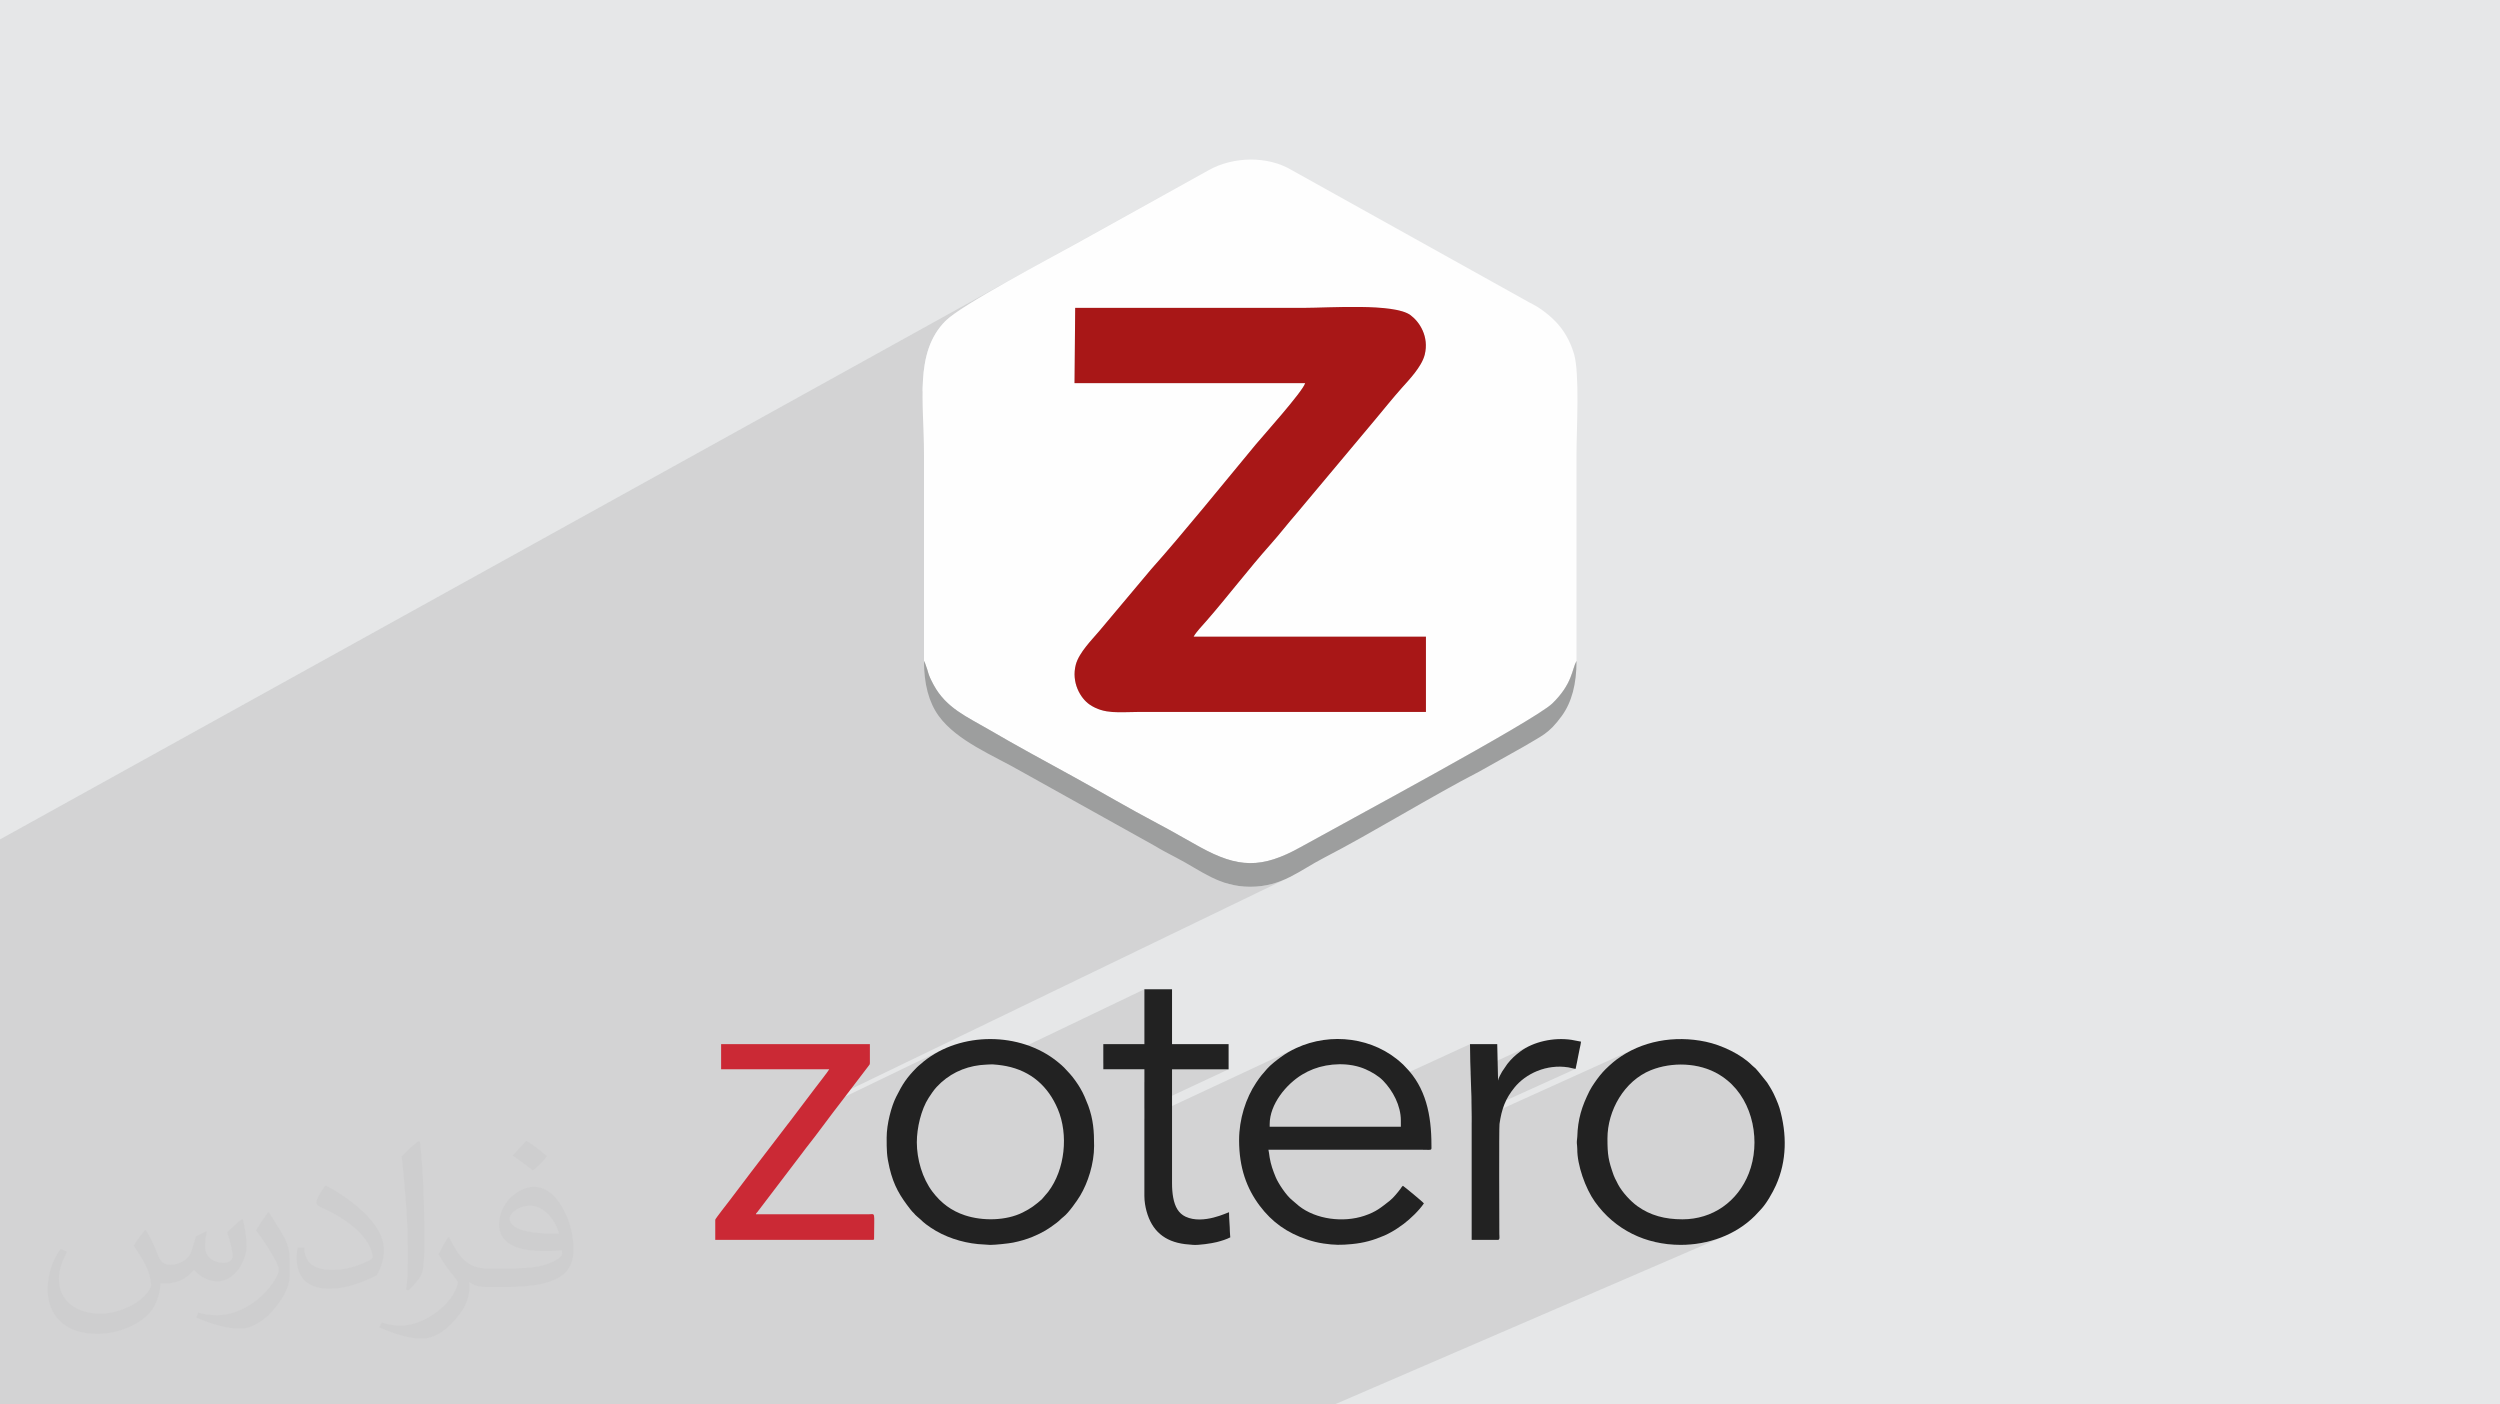 <?xml version="1.0" encoding="UTF-8"?>
<!DOCTYPE svg PUBLIC "-//W3C//DTD SVG 1.0//EN" "http://www.w3.org/TR/2001/REC-SVG-20010904/DTD/svg10.dtd">
<!-- Creator: CorelDRAW -->
<svg xmlns="http://www.w3.org/2000/svg" xml:space="preserve" width="94.192mm" height="52.917mm" version="1.0" style="shape-rendering:geometricPrecision; text-rendering:geometricPrecision; image-rendering:optimizeQuality; fill-rule:evenodd; clip-rule:evenodd"
viewBox="0 0 9404.92 5283.66"
 xmlns:xlink="http://www.w3.org/1999/xlink"
 xmlns:xodm="http://www.corel.com/coreldraw/odm/2003">
 <defs>
  <style type="text/css">
   <![CDATA[
    .fil3 {fill:#FEFEFE}
    .fil5 {fill:#9D9E9E}
    .fil6 {fill:#222222}
    .fil4 {fill:#A81717}
    .fil7 {fill:#CB2935}
    .fil2 {fill:#373435;fill-opacity:0.031}
    .fil1 {fill:#2B2A29;fill-opacity:0.102}
    .fil0 {fill:#E6E7E8}
   ]]>
  </style>
 </defs>
 <g id="Layer_x0020_1">
  <polygon class="fil0" points="-0,0 9404.92,0 9404.92,5283.66 -0,5283.66 "/>
  <polygon class="fil1" points="3102.6,5283.66 3088.32,5283.66 3021.48,5283.66 2972.84,5283.66 2958.41,5283.66 2923.87,5283.66 2903.19,5283.66 2862.27,5283.66 2812.06,5283.66 2802.34,5283.66 2725.85,5283.66 2681.36,5283.66 2596.81,5283.66 2580.91,5283.66 2552.88,5283.66 2515.31,5283.66 2514.58,5283.66 2502.17,5283.66 2489.29,5283.66 2424.19,5283.66 2404.82,5283.66 2373.47,5283.66 2288.13,5283.66 2254.49,5283.66 2221.85,5283.66 2220.61,5283.66 2219.49,5283.66 2123.34,5283.66 2075.52,5283.66 2057.15,5283.66 2017.81,5283.66 2003.76,5283.66 1960.16,5283.66 1958.31,5283.66 1937.89,5283.66 1926.2,5283.66 1899.76,5283.66 1863.65,5283.66 1727.8,5283.66 1630.8,5283.66 1622.12,5283.66 1486.77,5283.66 1466.77,5283.66 1444.73,5283.66 1385.97,5283.66 1301.43,5283.66 1232.68,5283.66 1229.45,5283.66 1140.15,5283.66 1123.34,5283.66 1052.11,5283.66 1044.95,5283.66 1025.1,5283.66 992.07,5283.66 961.17,5283.66 818.65,5283.66 809.01,5283.66 799.82,5283.66 779.85,5283.66 745.34,5283.66 679.58,5283.66 611.53,5283.66 576.41,5283.66 573.66,5283.66 525.59,5283.66 429.42,5283.66 234.9,5283.66 230.42,5283.66 225.2,5283.66 146.42,5283.66 72.8,5283.66 71.93,5283.66 -0,5283.66 -0,5267.78 -0,5250.51 -0,5073.76 -0,4950.34 -0,4845.77 -0,4686.8 -0,4656.29 -0,4645.13 -0,4513.36 -0,4510.78 -0,4451.9 -0,4398.45 -0,4309.27 -0,4298.71 -0,4278.85 -0,4220.95 -0,4151.51 -0,3996.94 -0,3786.63 -0,3592.73 -0,3373.63 -0,3175.64 -0,3158.99 -0,3158.49 -0,3157.83 3845.78,1027.82 3826.55,1038.53 3807.23,1049.34 3787.94,1060.21 3768.74,1071.11 3762.66,1074.58 4547.44,639.95 4046.51,917.93 3736.86,1089.42 3731.06,1092.78 3712.75,1103.47 3694.92,1114 3677.66,1124.34 3661.08,1134.44 3645.24,1144.26 3630.26,1153.74 3616.23,1162.86 3603.22,1171.57 3591.35,1179.8 3580.71,1187.55 3571.37,1194.76 3563.46,1201.37 3557.03,1207.36 3546.44,1218.64 3536.72,1230.29 3527.83,1242.31 3519.74,1254.69 3512.41,1267.43 3505.82,1280.51 3499.92,1293.92 3494.69,1307.66 3490.08,1321.72 3486.05,1336.07 3482.59,1350.73 3479.64,1365.67 3477.18,1380.89 3475.17,1396.38 3473.57,1412.12 3472.35,1428.12 3471.48,1444.36 3470.93,1460.83 3470.72,1472.66 4044.85,1158.2 4071.7,1158.2 4098.55,1158.2 4125.39,1158.2 4152.24,1158.2 4179.09,1158.2 4205.94,1158.2 4232.79,1158.2 4259.64,1158.2 4286.49,1158.2 4313.34,1158.2 4340.19,1158.2 4367.04,1158.2 4393.89,1158.2 4420.74,1158.2 4447.59,1158.2 4474.44,1158.2 4501.29,1158.2 4528.13,1158.2 4554.98,1158.2 4581.83,1158.2 4608.68,1158.2 4635.53,1158.2 4662.38,1158.2 4689.23,1158.2 4716.08,1158.2 4742.93,1158.2 4769.78,1158.2 4796.63,1158.2 4823.48,1158.2 4850.33,1158.2 4877.18,1158.2 4904.03,1158.2 4913.59,1158.15 4923.94,1158.01 4935.02,1157.79 4946.76,1157.51 4959.12,1157.19 4972.02,1156.83 4985.41,1156.46 4999.24,1156.09 5013.43,1155.73 5027.94,1155.39 5042.7,1155.1 5057.64,1154.87 5072.73,1154.71 5087.89,1154.63 5103.05,1154.66 5118.18,1154.81 5133.2,1155.08 5148.06,1155.51 5162.69,1156.09 5177.04,1156.85 5191.05,1157.8 5204.65,1158.96 5217.8,1160.33 5230.42,1161.94 5242.46,1163.8 5253.87,1165.92 5264.57,1168.33 5274.51,1171.03 5283.65,1174.04 5291.9,1177.37 5299.21,1181.04 5305.53,1185.07 5312.07,1190.16 5318.56,1195.94 5324.93,1202.39 5331.09,1209.48 5336.97,1217.18 5342.48,1225.45 5347.54,1234.3 5352.08,1243.67 5356,1253.54 5359.24,1263.89 5361.71,1274.69 5363.33,1285.91 5364.02,1297.53 5363.69,1309.52 5362.28,1321.85 5359.7,1334.49 5357.14,1343.08 5353.77,1351.74 5349.7,1360.45 5345.01,1369.17 5339.78,1377.85 5334.1,1386.47 5328.08,1394.97 5321.81,1403.32 5315.35,1411.47 5308.82,1419.4 5302.3,1427.05 5295.88,1434.4 5289.66,1441.39 5283.71,1448 5278.13,1454.18 5273.02,1459.89 5266.82,1466.92 5260.63,1474.02 5254.45,1481.18 5248.26,1488.41 5242.09,1495.69 5235.91,1503.01 5229.73,1510.4 5223.54,1517.83 5217.34,1525.31 5211.13,1532.83 5204.9,1540.38 5198.64,1547.96 5192.36,1555.56 5186.05,1563.19 5179.71,1570.84 5173.34,1578.51 4880.09,1928.64 4873.26,1936.54 4866.62,1944.33 4860.14,1951.99 4853.81,1959.56 4847.6,1967.05 4841.49,1974.47 4835.45,1981.82 4829.46,1989.12 4823.49,1996.38 4817.52,2003.61 4811.52,2010.83 4805.47,2018.04 4799.35,2025.26 4793.14,2032.51 4786.81,2039.79 4780.34,2047.11 4764.94,2064.56 4749.53,2082.34 4734.13,2100.39 4718.76,2118.66 4703.41,2137.1 4688.09,2155.67 4672.81,2174.29 4657.57,2192.92 4642.39,2211.52 4627.27,2230.02 4612.22,2248.38 4597.24,2266.54 4582.34,2284.46 4567.54,2302.06 4552.83,2319.33 4538.22,2336.18 4532.22,2342.95 4525.62,2350.31 4518.72,2358.06 4511.83,2365.98 4505.25,2373.85 4499.29,2381.45 4494.25,2388.58 4490.44,2395.01 5364.29,2395.02 5364.29,2678.27 4429.16,3138.7 4435.03,3141.99 4444.84,3147.52 4454.64,3153.06 4464.45,3158.6 4474.28,3164.14 4484.14,3169.69 4494.05,3175.24 4504.02,3180.79 4508.95,3183.53 5930.77,2486.48 5927.67,2492.73 5924.9,2499.49 5922.33,2506.74 5919.82,2514.51 5917.2,2522.78 5914.34,2531.55 5911.08,2540.81 5907.29,2550.58 5902.8,2560.83 5897.48,2571.59 5891.19,2582.83 5883.76,2594.57 5875.06,2606.79 5864.93,2619.51 5853.24,2632.71 5839.83,2646.4 5831.7,2653.4 5819.93,2662.19 5804.73,2672.64 5786.35,2684.67 5765,2698.14 5740.92,2712.93 5714.32,2728.94 5685.43,2746.04 5654.48,2764.14 5621.7,2783.1 5587.3,2802.81 5551.53,2823.16 5514.58,2844.03 5476.72,2865.31 5438.14,2886.89 5399.09,2908.64 5359.77,2930.44 5320.43,2952.21 5281.28,2973.8 5242.56,2995.11 5204.49,3016 5167.3,3036.4 5131.19,3056.16 5096.42,3075.18 5063.2,3093.34 5031.76,3110.52 5002.33,3126.62 4975.12,3141.5 4950.37,3155.06 4928.3,3167.2 4909.13,3177.77 4893.1,3186.69 4879.5,3194.12 4866.23,3201.07 4853.25,3207.52 4615.21,3323.08 4623.78,3325.65 4642.35,3330 4661.74,3333.25 4682.05,3335.28 4703.39,3335.98 4725.21,3335.28 4745.88,3333.25 4765.49,3330.02 4784.19,3325.68 4802.08,3320.33 4819.29,3314.11 4835.96,3307.1 4852.17,3299.43 2984.47,4201.82 2976.48,4212.29 2966.36,4225.55 2963.07,4229.85 3545.65,3948.64 3530.67,3956.22 3516.08,3964.47 3501.87,3973.38 3488.1,3982.96 3474.8,3993.19 3472.99,3994.67 3471.33,3996.04 3469.79,3997.34 3468.31,3998.61 3466.84,3999.87 3465.33,4001.19 3463.76,4002.58 3462.06,4004.1 3460.3,4005.64 3458.7,4006.98 3457.21,4008.22 3455.77,4009.41 3454.32,4010.63 3452.83,4011.95 3451.23,4013.43 3449.47,4015.16 3442.29,4022.51 3435.66,4029.51 3429.52,4036.23 3423.84,4042.73 3418.54,4049.07 3413.59,4055.32 3408.93,4061.53 3404.5,4067.76 3400.25,4074.09 3396.15,4080.57 3392.11,4087.27 3388.11,4094.24 3384.08,4101.56 3379.96,4109.28 3375.72,4117.46 3371.3,4126.16 3367.99,4133.06 3364.71,4140.65 3362.52,4146.18 3598.26,4033.06 3608.78,4028.12 3619.53,4023.65 3630.51,4019.65 3641.72,4016.12 3653.14,4013.06 3664.75,4010.49 3676.57,4008.37 3688.58,4006.74 3692.46,4006.35 3696.53,4006.05 3700.76,4005.79 3705.08,4005.55 3709.45,4005.32 3713.35,4005.09 4305.12,3721.54 4305.12,3928.06 4150.63,4001.28 4150.63,4022.65 4305.12,4022.65 4305.12,4071.59 4409.17,4022.65 4622,4022.65 4305.12,4170.88 4305.12,4209.4 4876.34,3942.76 4868.46,3946.53 4860.72,3950.45 4853.14,3954.52 4845.72,3958.75 4838.46,3963.13 4831.38,3967.65 4824.47,3972.34 4817.74,3977.17 4811.42,3981.88 4804.73,3986.97 4797.84,3992.37 4790.93,3997.97 4784.18,4003.69 4777.77,4009.45 4771.87,4015.14 4766.66,4020.69 4760.39,4027.81 4754.95,4034.04 4750.1,4039.74 4745.58,4045.26 4741.13,4050.96 4736.51,4057.21 4731.47,4064.36 4725.74,4072.77 4718.56,4083.97 4711.73,4095.62 4705.25,4107.69 4699.16,4120.17 4693.45,4133.01 4691.96,4136.75 4924.76,4028.7 4930.28,4026.2 4935.75,4023.87 4941.12,4021.73 4952.25,4017.78 4963.77,4014.28 4975.62,4011.27 4987.76,4008.73 5000.12,4006.7 5012.67,4005.2 5025.34,4004.23 5038.09,4003.81 5050.86,4003.96 5063.59,4004.69 5076.24,4006.02 5088.77,4007.96 5101.09,4010.53 5113.17,4013.75 5124.96,4017.64 5136.4,4022.19 5145.41,4026.3 5154.44,4030.83 5163.37,4035.73 5172.09,4040.98 5180.49,4046.54 5188.45,4052.39 5195.84,4058.5 5202.56,4064.82 5209.49,4072.15 5211.53,4074.49 5530.08,3928.06 5530.15,3944.95 5530.35,3961.68 5530.66,3978.31 5531.07,3994.82 5531.55,4011.26 5532.07,4027.64 5532.37,4036.11 5760.68,3931.78 5749.64,3936.95 5739.09,3942.6 5729.1,3948.72 5719.69,3955.29 5712.37,3960.88 5705.62,3966.31 5699.33,3971.68 5693.38,3977.14 5687.64,3982.81 5682.01,3988.82 5676.37,3995.29 5670.59,4002.36 5650.78,4031.42 5648.97,4034.48 5646.78,4038.41 5644.37,4042.92 5641.96,4047.76 5639.69,4052.67 5637.77,4057.4 5636.39,4061.66 5635.71,4065.22 5534.97,4111.07 5535.4,4125.89 5535.78,4141.29 5770.54,4034.62 5783.48,4028.94 5796.88,4024.04 5810.71,4019.94 5824.92,4016.73 5839.45,4014.42 5854.27,4013.09 5869.31,4012.77 5884.56,4013.52 5899.95,4015.38 5903.45,4016.02 5907,4016.79 5910.54,4017.65 5914.08,4018.52 5917.55,4019.35 5920.95,4020.1 5924.22,4020.69 5927.36,4021.07 5536.39,4198.16 5536.39,4222.95 6146.38,3947.02 6136.53,3951.81 6126.81,3956.89 6117.24,3962.25 6107.81,3967.9 6098.54,3973.85 6089.43,3980.08 6080.49,3986.6 6074.52,3991.27 6067.92,3996.72 6060.96,4002.72 6053.87,4009.07 6046.93,4015.52 6040.38,4021.86 6034.46,4027.86 6029.45,4033.3 6023.84,4039.83 6018.38,4046.47 6013.08,4053.23 6007.9,4060.09 6002.88,4067.06 5997.98,4074.13 5993.2,4081.3 5988.53,4088.56 5987.27,4090.6 5986.04,4092.58 5984.86,4094.55 5983.71,4096.52 5982.59,4098.49 5981.5,4100.48 5980.43,4102.52 5979.37,4104.62 5974.15,4115.36 5969.24,4125.89 5964.66,4136.28 5964.48,4136.72 6211.13,4025.8 6225.96,4020.36 6241.31,4015.72 6257.08,4011.88 6273.2,4008.85 6289.61,4006.65 6306.21,4005.32 6322.96,4004.84 6339.75,4005.25 6356.53,4006.56 6373.22,4008.79 6389.74,4011.97 6406.01,4016.09 6421.98,4021.18 6437.54,4027.26 6452.65,4034.34 6467.22,4042.45 6471.6,4045.15 6475.65,4047.72 6479.43,4050.24 6483.06,4052.75 6486.61,4055.33 6490.17,4058.02 6493.84,4060.89 6497.69,4064 6506.83,4071.83 6515.54,4080.06 6523.81,4088.68 6531.67,4097.65 6539.1,4106.96 6546.1,4116.61 6552.67,4126.54 6558.82,4136.76 6564.54,4147.24 6569.83,4157.96 6574.7,4168.9 6579.14,4180.04 6583.16,4191.36 6586.76,4202.85 6589.92,4214.47 6592.67,4226.21 6594.99,4238.05 6596.87,4249.98 6598.34,4261.96 6599.39,4273.99 6600.01,4286.03 6600.21,4298.07 6599.99,4310.09 6599.34,4322.08 6598.26,4334.01 6596.76,4345.85 6594.85,4357.59 6592.51,4369.22 6589.74,4380.7 6586.57,4392.02 6582.95,4403.15 6578.93,4414.1 6570.53,4433.52 6560.95,4451.98 6550.2,4469.44 6538.38,4485.87 6525.5,4501.21 6511.63,4515.42 6496.82,4528.48 6481.12,4540.35 6464.56,4550.96 6447.23,4560.29 6429.15,4568.29 6203.43,4666.33 6205.42,4666.93 6216.67,4670.01 6228.05,4672.78 6239.55,4675.21 6251.18,4677.33 6262.91,4679.12 6274.75,4680.58 6286.69,4681.73 6298.72,4682.55 6310.86,4683.05 6323.07,4683.21 6342.44,4682.77 6361.76,4681.46 6380.99,4679.3 6400.09,4676.26 6419,4672.37 6437.69,4667.61 6456.1,4662.02 6474.19,4655.57 6491.9,4648.28 5020.26,5283.66 4935.27,5283.66 4782.06,5283.66 4586.62,5283.66 4266.19,5283.66 4230.27,5283.66 4229.38,5283.66 4133.48,5283.66 3781.39,5283.66 3781.33,5283.66 3775.71,5283.66 3761.28,5283.66 3732.74,5283.66 3727.38,5283.66 3687.71,5283.66 3678.88,5283.66 3624.71,5283.66 3551.81,5283.66 3534.11,5283.66 3518.96,5283.66 3462.04,5283.66 3446.85,5283.66 3414.16,5283.66 3361.26,5283.66 3336.49,5283.66 3260.27,5283.66 3259.08,5283.66 3236.99,5283.66 3229.65,5283.66 3225.91,5283.66 3211.54,5283.66 3191.43,5283.66 3161.5,5283.66 3139.85,5283.66 3128.95,5283.66 3126.25,5283.66 "/>
  <path class="fil2" d="M548.54 4627.69c17.95,27.21 29.6,53.36 40.96,82.43 8.45,16.91 12.93,48.09 52.57,48.09 11.61,0 28.28,-3.42 43.06,-11.61 16.63,-8.73 29.32,-21.94 35.94,-42l15.85 -53.36 38.57 -19.02 2.64 2.64c-5.27,20.09 -6.59,39.36 -6.59,54.43 0,44.63 38.57,61.56 69.22,61.56 17.95,0 34.09,-8.73 34.09,-25.11 0,-21.13 -8.98,-57.06 -20.62,-89.29 17.95,-17.95 35.94,-35.94 56.53,-50.47l3.17 1.6c8.98,38.04 14,75.56 14,100.66 0,24.57 -10.83,51.79 -19.81,69.49 -18.49,34.87 -51.25,62.62 -90.87,62.62 -30.1,0 -63.65,-15.07 -86.66,-43.06l-1.32 0c-21.66,26.96 -55.22,51.25 -108.86,51.25l-16.63 0c-2.64,35.41 -10.29,60.49 -21.94,82.95 -31.95,62.34 -126.81,106.47 -216.1,106.47 -124.17,0 -186.51,-71.59 -186.51,-166.96 0,-58.91 19.27,-113.6 48.88,-152.42l24.29 10.04c-18.49,35.41 -30.91,68.68 -30.91,101.45 0,89.29 72.66,131.83 156.4,131.83 77.68,0 173.83,-49.41 191.28,-106.72 -6.59,-62.62 -30.1,-91.93 -66.04,-148.99 10.83,-19.02 24.83,-38.04 42.28,-58.38l3.17 0 0 0 0 0 -0.02 -0.09zm1432.13 -336.04c26.15,16.39 51.79,35.66 76.87,57.85 -14,19.81 -31.45,37.79 -53.11,53.64 -25.11,-20.34 -50.19,-37.79 -75.84,-56.27 17.42,-19.55 34.62,-38.29 52.04,-55.22l0 0 0 0 0 0 0 0 0 0 0.03 0zm13.47 244.11c-42.28,0 -76.87,27.75 -76.87,48.34 0,44.13 84.53,57.85 185.72,57.31 -12.68,-51.79 -57.06,-105.68 -108.86,-105.68l0.01 0.03zm-94.86 236.19c54.96,0 103.04,-1.6 139.74,-10.83 40.96,-10.29 75.56,-30.91 75.56,-45.17 0,-3.7 0,-8.19 -1.32,-11.89 -22.98,2.11 -49.41,2.11 -72.38,2.11 -74.49,0 -131.55,-16.91 -154.02,-58.66 -5.55,-11.61 -9.51,-24.57 -9.51,-39.36 0,-40.43 17.42,-79.79 48.09,-107 25.61,-22.45 53.89,-36.44 82.67,-36.44 52.04,0 93.51,41.75 122.57,107.54 15.85,35.94 26.68,77.4 26.68,129.72 0,34.87 -9.51,64.19 -31.17,85.85 -40.43,39.11 -114.92,53.89 -229.04,53.89l-51.79 0 0 0 -13.47 0c-28.28,0 -48.62,-5.02 -64.72,-17.42l-2.64 0c0.79,6.59 1.32,12.93 1.32,19.02 0,25.61 -8.45,58.38 -25.61,84.53 -50.72,75.3 -105.68,108.04 -153.24,108.04 -48.09,0 -107,-18.49 -160.11,-42.54l9.51 -18.49c17.17,7.13 40.96,11.89 73.7,11.89 85.85,0 198.66,-82.43 212.66,-163 -3.17,-6.59 -8.98,-15.32 -17.17,-24.57 -25.11,-29.85 -40.96,-54.68 -55.75,-80.83 12.68,-25.11 24.29,-45.17 35.13,-63.4l4.49 -0.53c36.72,74.77 69.99,117.55 144.23,117.55l11.61 0 0 0 53.89 0 0 0 0 0 0 0 0 0 0 0 0.09 0.01zm-371.98 79c6.34,-34.34 6.87,-72.91 6.87,-108.86l0 -53.36c0,-99.6 -12.68,-244.36 -22.98,-338.68 17.95,-19.27 43.06,-42 62.87,-57.31l5.81 1.6c13.47,118.62 16.63,256 16.63,383.06 0,33.3 -1.32,65.79 -4.49,89.55 -1.85,30.1 -19.27,52.83 -56.53,87.7l-8.19 -3.7zm-382.8 -157.19c1.85,46.77 24.83,83.49 105.15,83.49 49.93,0 92.19,-12.93 138.96,-35.13 8.45,-3.7 12.93,-8.73 12.93,-12.93 0,-29.32 -22.45,-68.15 -60.23,-103.55 -36.72,-33.3 -85.34,-62.62 -130.76,-82.18 -15.6,-6.59 -20.62,-13.47 -20.62,-20.09 0,-13.47 17.95,-41.75 32.77,-62.09l5.02 -0.53c52.04,27.21 110.17,67.64 153.24,112.53 39.11,41.47 63.4,83.49 63.4,129.19 0,33.81 -10.29,65.51 -26.96,95.11 -57.06,28.79 -117.83,50.72 -178.06,50.72 -73.17,0 -123.1,-34.34 -123.1,-114.92 0,-8.73 0,-22.19 3.17,-39.64l25.11 0 0 0 0 0 0 0 0 0 0 0 -0.02 0zm-132.37 -132.9l45.45 73.45c16.63,27.21 32.23,56.81 32.23,103.55l0 59.7c0,48.34 -30.91,100.13 -80.83,151.38 -39.11,34.62 -73.7,49.41 -105.68,49.41 -47.55,0 -101.98,-14.79 -164.85,-41.75l7.13 -18.49c19.81,5.27 42.79,9.77 71.06,9.77 90.36,-0.53 182.8,-66.57 225.08,-147.15 5.02,-9.26 6.87,-17.95 6.87,-24.04 0,-9.26 -5.02,-19.55 -8.98,-28.79 -22.98,-43.31 -48.62,-82.95 -76.87,-119.68 14.79,-23.25 29.6,-45.7 45.7,-67.9l3.7 0.53 0 0 0 0 0 0 0 0 0 0 -0.02 0.01z"/>
  <g id="_1544618786176">
   <g>
    <path class="fil3" d="M4044.85 1158.2c286.4,0 572.78,0 859.18,0 97.6,0 339.65,-17.99 401.5,26.87 34.85,25.27 71.22,81.19 54.17,149.42 -11.35,45.48 -60.79,96.25 -86.68,125.4 -33.12,37.29 -65.58,77.69 -99.68,118.62l-293.25 350.13c-36.99,42.5 -64.79,79.28 -99.75,118.47 -82.18,92.12 -164.5,200.36 -242.12,289.07 -14.92,17.05 -39.53,42.8 -47.78,58.83l873.85 0.01 0 283.24 -1079.86 0c-73.27,0 -129.63,9.88 -184.94,-27.56 -35.33,-23.91 -69.8,-84.05 -52.29,-150.43 12.03,-45.56 62.19,-95.21 87.43,-125.32l196.58 -234.11c111.52,-124.56 281.1,-333.59 392.99,-468.68 22.73,-27.44 178.88,-201.52 185.72,-230.73l-867.56 -0.01 2.49 -283.23zm-568.84 1328.1l4.29 9.36c14.05,35.74 7.43,35.54 32.18,81.33 46.94,86.83 126.17,119.99 205.32,166.29 104.02,60.88 212.77,119.74 318.12,177.5 106.67,58.47 210.54,120.18 318.66,177.11 55.69,29.32 105.68,58.82 159.49,88.48 143.73,79.21 232.22,82.38 379.04,0.33 153.48,-85.76 880.23,-475.61 946.73,-540.28 76.36,-74.3 73.21,-127.94 90.94,-159.93 0,-258.65 0,-517.3 0,-775.96 0,-96.53 12.57,-306.52 -9.58,-379.88 -15.13,-50.13 -39.22,-90.93 -71.45,-123.27 -17.32,-17.39 -30.76,-28.3 -51.23,-43.18 -22.72,-16.53 -40.27,-22.53 -63.6,-36.69l-875.53 -487.58c-89.5,-53.91 -219.12,-51.81 -311.94,0.05l-500.92 277.98c-97.06,53.87 -429.33,229.08 -489.48,289.43 -117.78,118.18 -81.03,302.79 -81.03,503.16 0,258.6 0,517.19 0,775.78z"/>
    <path class="fil4" d="M4042.36 1441.43l867.56 0.01c-6.84,29.21 -162.99,203.29 -185.72,230.73 -111.88,135.09 -281.46,344.12 -392.99,468.68l-196.58 234.11c-25.24,30.11 -75.4,79.76 -87.43,125.32 -17.51,66.38 16.96,126.52 52.29,150.43 55.31,37.43 111.67,27.56 184.94,27.56l1079.86 0 0 -283.24 -873.85 -0.01c8.25,-16.04 32.86,-41.78 47.78,-58.83 77.62,-88.72 159.95,-196.95 242.12,-289.07 34.96,-39.19 62.75,-75.97 99.75,-118.47l293.25 -350.13c34.1,-40.93 66.56,-81.33 99.68,-118.62 25.89,-29.15 75.33,-79.92 86.68,-125.4 17.05,-68.24 -19.32,-124.15 -54.17,-149.42 -61.86,-44.86 -303.9,-26.87 -401.5,-26.87 -286.4,0 -572.78,0 -859.18,0l-2.49 283.23z"/>
    <path class="fil5" d="M5930.77 2486.48c-17.73,31.99 -14.58,85.63 -90.94,159.93 -66.5,64.67 -793.25,454.52 -946.73,540.28 -146.82,82.05 -235.3,78.88 -379.04,-0.33 -53.81,-29.66 -103.8,-59.16 -159.49,-88.48 -108.12,-56.93 -211.99,-118.64 -318.66,-177.11 -105.35,-57.76 -214.1,-116.62 -318.12,-177.5 -79.15,-46.3 -158.38,-79.46 -205.32,-166.29 -24.75,-45.79 -18.13,-45.59 -32.18,-81.33l-4.29 -9.36c0,86.02 18.01,155.66 55.55,207.24 68.92,94.72 207.82,149.3 310.58,208.7l500.16 278.75c26.58,16.15 56.95,32.17 83.79,46.03 92.13,47.58 160.59,108.97 277.3,108.97 119.7,-0.02 184.63,-61.12 277.31,-108.97 182.04,-94 402.96,-230.87 584.26,-324.48l166.33 -93.31c69.73,-42.18 94.78,-48.12 143.94,-115.69 37.68,-51.78 55.55,-120.42 55.55,-207.06z"/>
   </g>
   <g>
    <path class="fil6" d="M4776.5 4229.18c0,-74.99 61.97,-150.28 122.28,-186.73 12.32,-7.44 28.21,-15.32 42.34,-20.72 58.22,-22.27 135.28,-25.68 195.28,0.46 23.89,10.4 49.23,25.49 66.16,42.63 37.48,37.92 67.39,94.88 67.39,150.17l0 23.64 -493.45 0 0 -9.46zm-115.08 59.9c0,104.05 28.7,181.57 77.01,246.17 46.92,62.74 103.78,102.71 179.36,128.07 19.05,6.39 40.19,11.66 60.96,14.71 41.25,6.05 65.92,6.15 106.9,2.19 46.02,-4.46 80.98,-14.44 122.38,-32.12 10.46,-4.46 15.53,-7.59 25.13,-12.69 7.91,-4.2 16.12,-9.32 23.55,-14.29 8.67,-5.8 14.96,-10.15 23.14,-16.27 25.57,-19.08 59.29,-51.56 76.79,-77.7 -3.8,-5.68 -71.36,-61.22 -78.82,-66.22 -4.29,2.88 -6.07,6.97 -9.22,11.28 -9.53,13.03 -27.9,35.2 -40.33,44.81 -32.12,24.84 -49.9,41.5 -96.05,56.86 -78.63,26.18 -180.84,13.92 -245.62,-37.04l-26.34 -22.54c-20.48,-16.16 -50.89,-61.12 -61.05,-85.57 -10.23,-24.66 -18.49,-47.55 -22.96,-74.78 -0.71,-4.29 -3.32,-26.16 -4.5,-28.61l578.57 0c39.34,0 34.69,4.53 34.69,-17.34 0,-113.75 -21.19,-216.93 -98.15,-294.39l-8.46 -8.89c-1.46,-1.35 -1.83,-1.55 -3.34,-2.97 -106.97,-100.03 -269.21,-119.05 -398.75,-58.99 -21.21,9.84 -40.9,21.33 -58.6,34.41 -16.2,11.96 -38.28,29 -51.07,43.52 -18.06,20.51 -24.52,27.64 -40.93,52.08 -39.18,58.39 -64.31,137.83 -64.31,216.3z"/>
    <path class="fil6" d="M6329.37 4587.05c-65.46,0 -120.85,-14.38 -169.6,-49.54 -26.2,-18.9 -57.22,-52.89 -72.67,-81.84 -2.35,-4.4 -3.51,-7.08 -5.76,-11.57 -4.21,-8.42 -7.84,-14.28 -11.11,-23.57 -19.48,-55.31 -23.05,-75.55 -23.05,-137.75 0,-104.87 62.9,-216.64 163.95,-256.98 77.67,-31 179.97,-29.34 256.09,16.65 12.23,7.4 19.85,12.89 30.47,21.55 99.73,81.33 126.45,234.54 81.24,350.1 -41.5,106.06 -136.15,172.95 -249.56,172.95zm-6.3 96.16c103.32,0 206.78,-37.3 278.65,-109.17l22.86 -24.43c20.65,-21.66 43.97,-62.78 56.34,-90.27 41.56,-92.37 41.82,-193.65 13.56,-291 -4.74,-16.35 -21.14,-54.17 -29.01,-67.16 -6.23,-10.29 -11.25,-19.56 -17.93,-29.36l-31.65 -39.29c-5.09,-5.02 -6.69,-8.63 -11.75,-13.48 -4.72,-4.52 -7.82,-6.02 -12.68,-10.96 -41.12,-41.84 -114.72,-76.49 -174.18,-89.11 -117.88,-24.99 -242.36,-3.49 -336.78,67.63 -14.87,11.19 -39.1,33.14 -51.04,46.7 -15.19,17.24 -28.63,35.78 -40.92,55.26 -3.46,5.49 -6.34,10.37 -9.17,16.06 -28.71,57.9 -43.74,105.35 -45.65,171.9 -0.25,8.67 -2.06,13.07 -1.69,23.64 0.3,8.52 1.75,11.79 1.64,22.03 -0.69,60.09 30.5,148.47 66.22,198.64 75.61,106.2 192.46,162.38 323.18,162.38z"/>
    <path class="fil6" d="M3449.08 4296.96c0,-53.52 16.15,-123.12 44.44,-166.82 8.8,-13.58 18.98,-28.97 30.02,-40.91 43.71,-47.25 100.52,-75.07 165.03,-82.5 10.05,-1.16 22.65,-1.25 33.91,-2.36 14.25,-1.4 47.65,3.17 63.31,6.3 93.56,18.7 157.42,76.36 193.46,161.27 40.79,96.14 27.69,227.75 -36.04,311.73l-23.95 28.08c-25.1,21.85 -40.17,33.7 -71.83,49.55 -62.29,31.18 -150.72,32.8 -217.66,10.56 -50.81,-16.88 -89.52,-46.07 -121.49,-88.2 -38.48,-50.72 -59.21,-122.4 -59.21,-186.72zm-113.51 -17.34c0,46.56 -0.07,68.12 10.7,113.84 16.09,68.27 40.33,107.14 80.06,157.99 4.44,5.68 6.53,7.43 11.34,12.31 7.25,7.33 1.12,3.31 12.5,12.72 23.58,19.49 18.66,19.84 52.17,42.43 50.28,33.89 114.78,55.31 176.75,61.3l45.85 3.07c19.2,0.03 69.37,-5.26 86.05,-8.62 25.7,-5.17 52.25,-12.85 74.11,-22.07 39.33,-16.56 57.67,-28.27 89.64,-52.24 9.9,-7.41 17.27,-16.03 26.11,-22.77 19.17,-14.63 51.32,-60.59 62.56,-79.32 29.37,-48.97 52.53,-120.52 52.53,-187.11 0,-56.12 -2.81,-98.98 -21.88,-151.55l-13.72 -33.57c-5.03,-12.11 -9.88,-20.4 -15.93,-31.37 -8.34,-15.08 -27.49,-42.14 -39.52,-55.07 -19.62,-21.09 -21.78,-25.3 -47.2,-45.82 -139.75,-112.8 -363.59,-113.32 -502.91,-0.58 -5.07,4.1 -8,6.68 -12.74,10.9 -4.94,4.4 -7.64,6.07 -12.59,11.06 -39.87,40.23 -53.99,63.04 -78.17,111 -17.59,34.89 -35.73,101.62 -35.73,153.46z"/>
    <path class="fil7" d="M2712.84 4022.65l406.74 0c-4.27,8.08 -45.75,61 -52.7,70.26 -106.11,141.57 -216.73,282.78 -322.96,424.31 -3.39,4.53 -53.15,67.87 -53.15,71.39l0 75.68 592.77 0c3.62,0 4.72,-1.1 4.72,-4.73 0,-105.98 7,-91.48 -22.07,-91.43l-422.51 0c1.44,-5.38 2.04,-4.08 5.62,-8.57l168.25 -221.16c4.78,-6.37 8.7,-11.97 13.52,-18.01 43.43,-54.29 91.24,-121.39 134.9,-177.26l101.63 -133.27c2.62,-3.35 4.9,-5.05 4.9,-10.85l0 -70.94 -559.66 0 0 94.59z"/>
    <path class="fil6" d="M4305.12 3928.06l-154.5 0 0 94.59 154.5 0 0 476.11c0,20.75 3.6,41.25 8.21,58 20.18,73.46 67.44,113.89 144.42,123.58 8.04,1.02 22,2.08 30.33,2.79 20.78,1.77 70.14,-5.44 90.11,-10.61 17.22,-4.47 36.28,-10.36 50.11,-17.68 0,-8.03 -1.69,-12.04 -1.6,-22.06 0.16,-16.98 -3.14,-46.94 -3.14,-72.54 -4.68,0.39 -97.02,47.92 -163.47,16.86 -13.12,-6.14 -23.42,-15.78 -30.78,-27.55 -14.9,-23.79 -20.15,-60.01 -20.15,-98.09l0 -428.81 212.83 0 0 -94.59 -212.83 0 0 -206.53 -104.05 0 0 206.53z"/>
    <path class="fil6" d="M5635.71 4065.22l-3.16 -137.15 -102.47 0c0,90.46 6.31,173.92 6.31,264.85l0 471.38 99.32 0c7.59,0 4.74,-14.86 4.72,-22.07 -0.08,-51.21 -1.48,-399.22 0.65,-413.98 8.1,-56.39 21.91,-94.3 55.87,-136.46 42.46,-52.7 120.64,-89.38 203,-76.39 9.26,1.46 19.28,5.01 27.41,5.69 3.88,-16.67 6.86,-33.49 10.38,-51.1 1.79,-8.96 3.44,-17.26 4.99,-24.96 1.67,-8.36 4.47,-18.65 5.12,-26.41l-35.77 -6.8c-67.7,-10.1 -143.94,7.24 -192.4,43.49 -20.38,15.25 -33.42,27.33 -49.11,47.07l-19.81 29.06c-4.12,6.81 -14.38,25.51 -15.07,33.8z"/>
   </g>
  </g>
 </g>
</svg>
